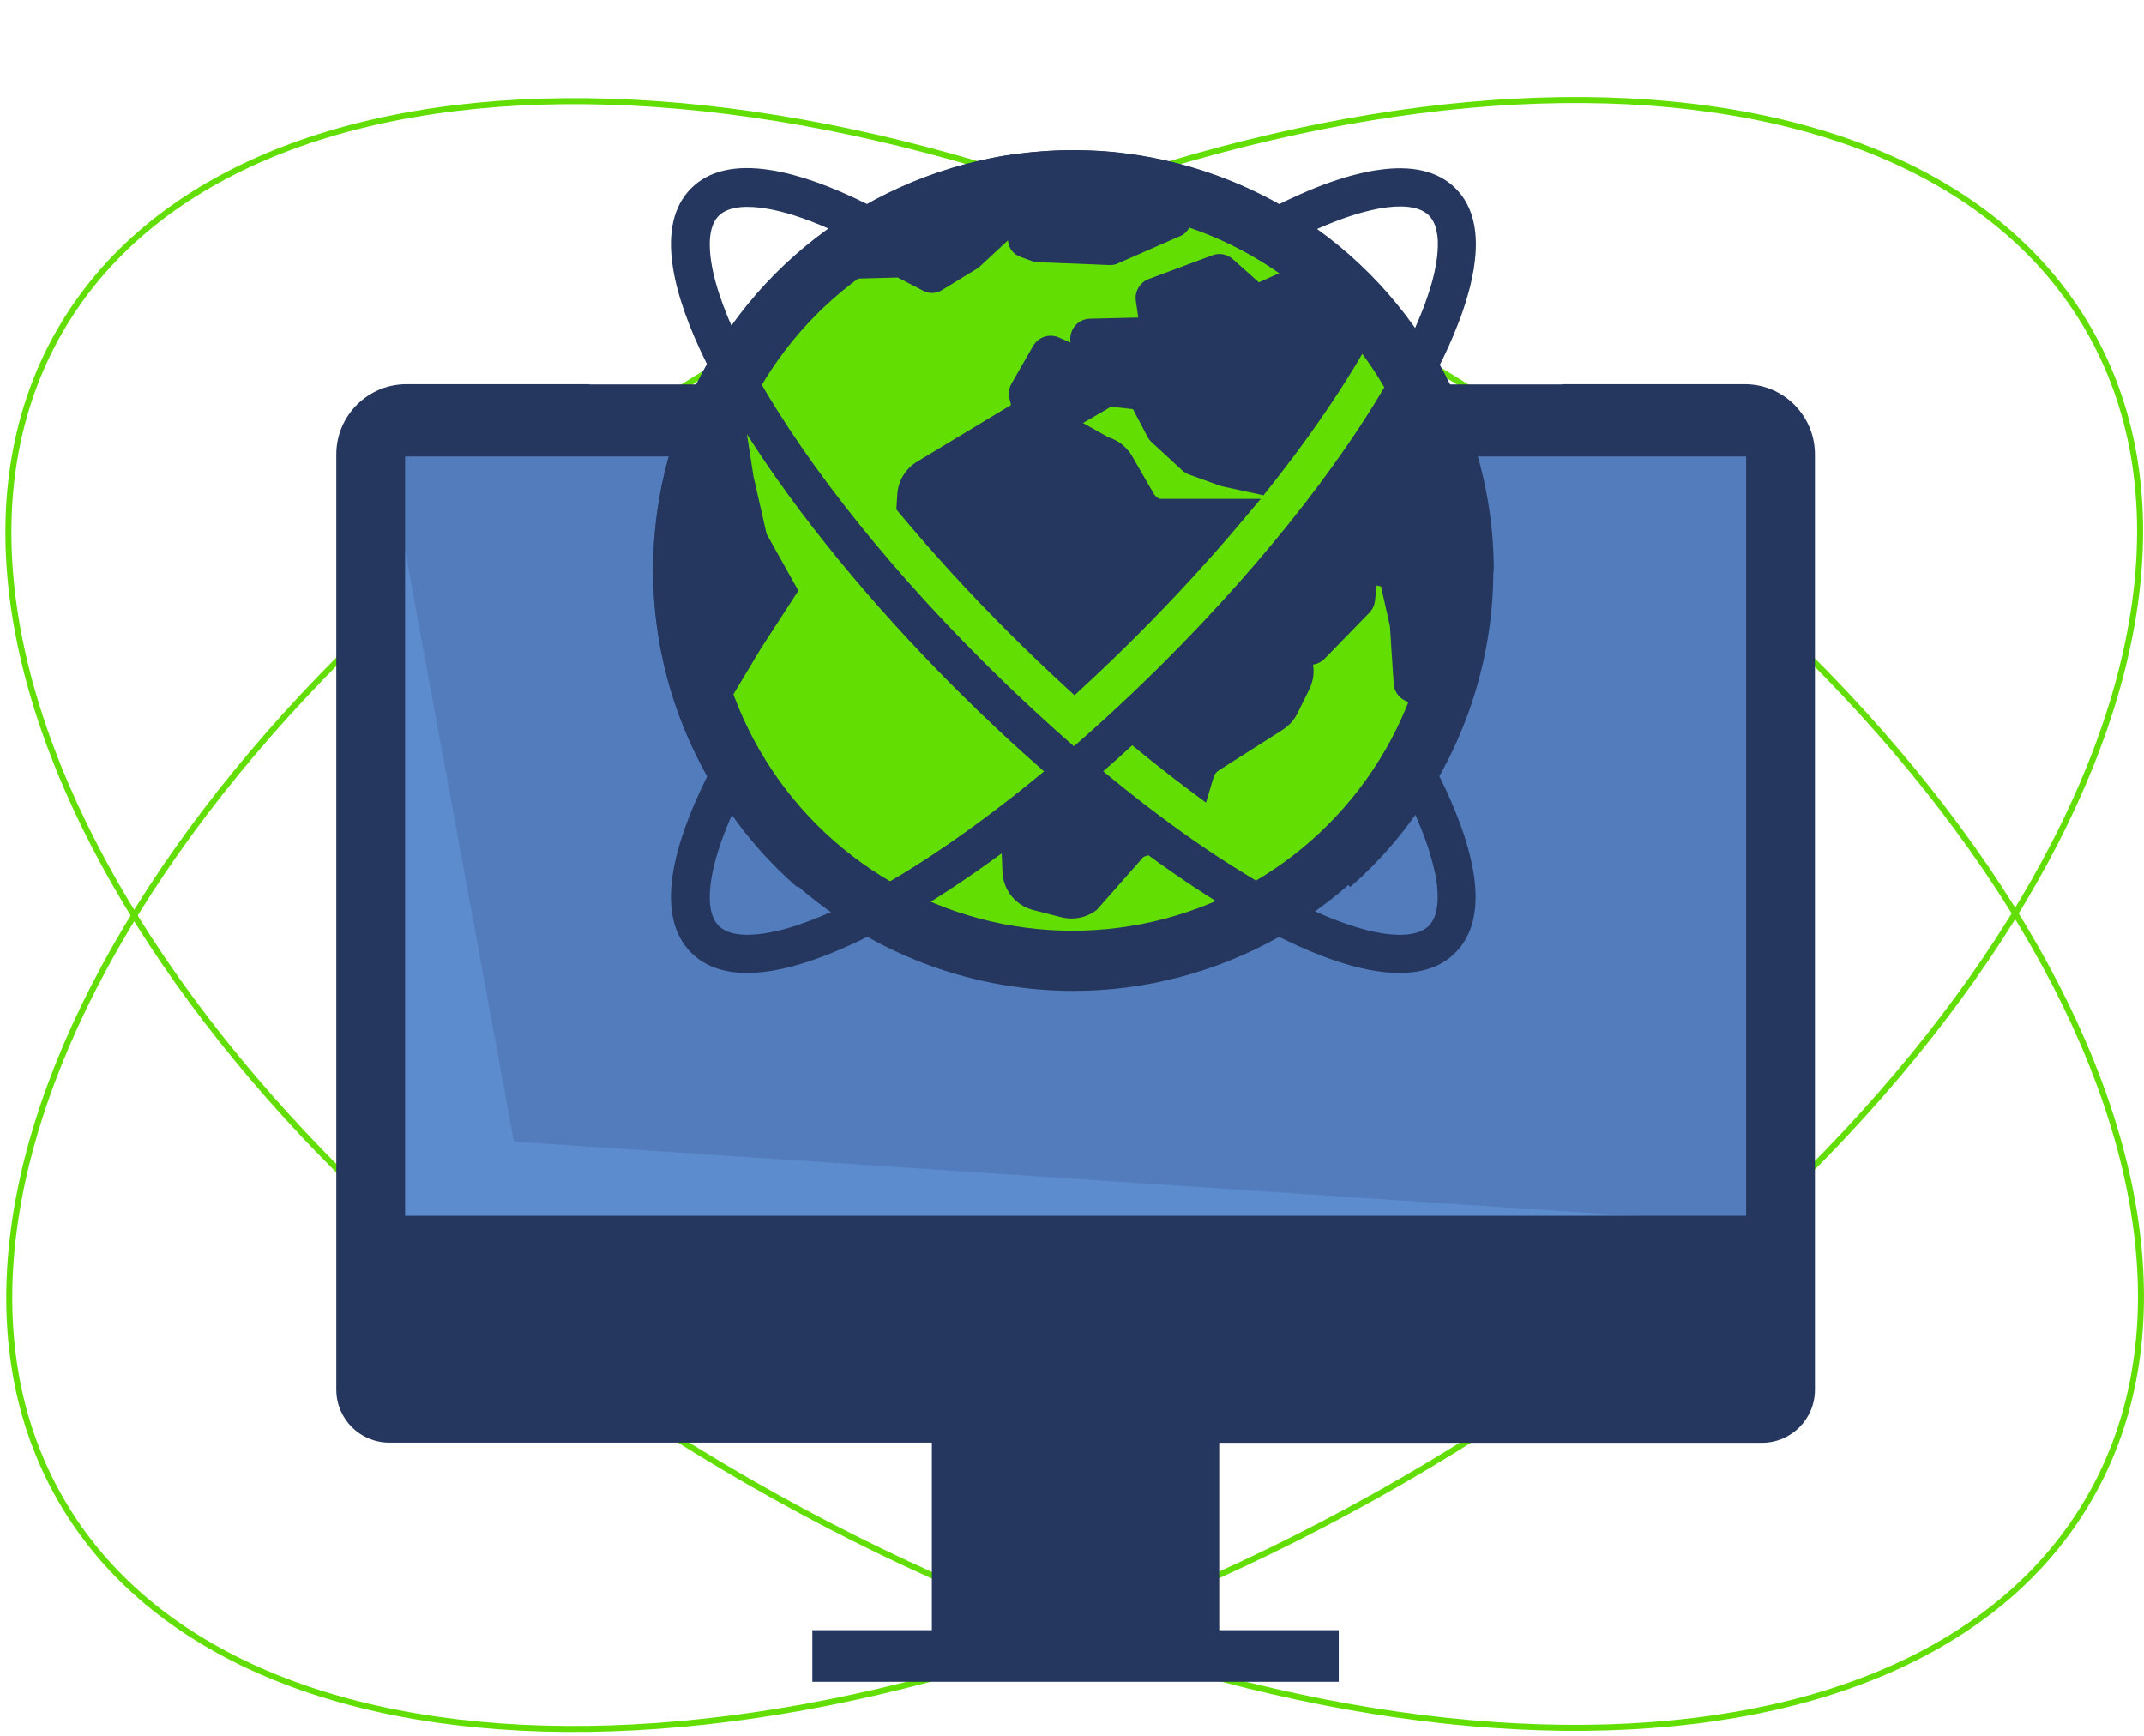 <svg width="357" height="289" viewBox="0 0 357 289" fill="none" xmlns="http://www.w3.org/2000/svg">
<path d="M347.968 249.33C333.051 275.301 300.688 288.102 260.244 287.659C219.818 287.216 171.438 273.535 124.704 246.693C77.97 219.852 41.774 184.957 21.021 150.262C0.259 115.551 -4.992 81.147 9.925 55.175C24.841 29.203 57.205 16.403 97.649 16.846C138.075 17.288 186.455 30.97 233.188 57.811C279.922 84.653 316.118 119.547 336.871 154.243C357.634 188.954 362.885 223.358 347.968 249.33Z" stroke="#63DE03"/>
<path d="M347.749 54.794C362.724 80.732 357.55 115.148 336.866 149.906C316.192 184.648 280.074 219.624 233.401 246.571C186.728 273.518 138.379 287.308 97.954 287.842C57.511 288.376 25.119 275.649 10.144 249.711C-4.831 223.773 0.342 189.357 21.026 154.599C41.701 119.857 77.818 84.881 124.492 57.934C171.165 30.987 219.514 17.197 259.938 16.663C300.382 16.129 332.774 28.856 347.749 54.794Z" stroke="#63DE03"/>
<path d="M63.242 68.793H294.966V203.965H63.242V68.793Z" fill="#537CBD"/>
<path d="M63.242 68.793L85.569 190.086L294.966 203.965H63.242V68.793Z" fill="#5C8CCE"/>
<path d="M302.207 75.654V231.384C302.207 236.254 298.255 240.208 293.387 240.208H203.014V271.405H222.916V280H135.263V271.405H155.164V240.179H64.82C59.952 240.179 56 236.226 56 231.356V75.654C56 69.208 61.24 63.965 67.683 63.965H98.151V75.424H67.683C67.569 75.424 67.454 75.539 67.454 75.654V202.421H290.753V75.654C290.753 75.539 290.667 75.424 290.524 75.424H260.084V63.965H290.552C296.967 63.965 302.207 69.208 302.207 75.654Z" fill="#25375F"/>
<path d="M63 69C63 66.239 65.239 64 68 64H290C292.761 64 295 66.239 295 69V76H63V69Z" fill="#25375F"/>
<circle cx="178.565" cy="94.806" r="64.978" fill="#63DE03" stroke="#25375F" stroke-width="9.655"/>
<path d="M248.732 94.363C248.652 86.518 247.262 78.752 244.561 71.29C243.283 67.743 241.701 64.275 239.896 61C239.848 60.92 239.8 60.824 239.752 60.744C240.231 59.801 240.679 58.859 241.094 57.948C241.174 57.788 241.238 57.628 241.318 57.469C241.35 57.389 241.382 57.309 241.414 57.229C241.478 57.101 241.525 56.957 241.589 56.83C241.685 56.606 241.781 56.382 241.877 56.158C241.957 55.967 242.037 55.775 242.117 55.583C242.197 55.407 242.26 55.248 242.324 55.072C242.42 54.848 242.5 54.64 242.58 54.433C242.66 54.241 242.724 54.049 242.804 53.873C242.852 53.778 242.884 53.666 242.916 53.57C242.932 53.554 242.932 53.522 242.948 53.506C243.011 53.33 243.075 53.154 243.139 52.995C243.171 52.899 243.219 52.803 243.251 52.707C243.315 52.547 243.379 52.371 243.427 52.212C243.555 51.844 243.683 51.493 243.794 51.125C243.906 50.774 244.018 50.438 244.13 50.087C244.274 49.607 244.418 49.128 244.545 48.648C244.577 48.537 244.609 48.441 244.625 48.329C244.657 48.201 244.705 48.057 244.737 47.929C244.769 47.801 244.801 47.674 244.833 47.546C244.945 47.099 245.041 46.667 245.121 46.236C245.137 46.14 245.169 46.028 245.185 45.932C245.233 45.676 245.28 45.421 245.328 45.165C245.344 45.085 245.36 45.005 245.376 44.925C245.392 44.813 245.408 44.702 245.424 44.59C246.351 38.758 245.328 34.316 242.388 31.375C239.448 28.435 235.006 27.413 229.174 28.34C229.062 28.355 228.966 28.372 228.854 28.387C228.759 28.404 228.647 28.419 228.551 28.435C228.439 28.451 228.343 28.467 228.231 28.499C228.103 28.515 227.992 28.547 227.864 28.563C227.848 28.563 227.832 28.563 227.816 28.579C227.736 28.595 227.656 28.611 227.576 28.627C226.985 28.755 226.394 28.883 225.771 29.043C225.611 29.09 225.435 29.122 225.259 29.17C225.083 29.218 224.924 29.266 224.748 29.314C224.572 29.362 224.396 29.41 224.237 29.458C224.061 29.506 223.885 29.554 223.709 29.618C223.358 29.73 223.006 29.841 222.639 29.953C222.287 30.081 221.92 30.193 221.552 30.321C221.185 30.449 220.817 30.593 220.45 30.72C220.082 30.864 219.699 31.008 219.315 31.152C218.98 31.28 218.66 31.423 218.324 31.551C218.229 31.599 218.117 31.631 218.021 31.679C218.005 31.679 217.973 31.695 217.957 31.711C217.829 31.759 217.717 31.807 217.589 31.871C217.206 32.031 216.806 32.206 216.407 32.382C215.928 32.59 215.432 32.83 214.937 33.053C214.777 33.133 214.601 33.213 214.426 33.293C214.202 33.405 213.978 33.501 213.755 33.612C213.515 33.724 213.259 33.852 213.02 33.98C209.664 32.094 206.133 30.481 202.474 29.154C198.511 27.732 194.42 26.646 190.33 25.959C190.266 25.943 190.218 25.943 190.154 25.927L190.09 25.911C190.058 25.911 190.026 25.895 189.994 25.895C189.978 25.895 189.946 25.895 189.93 25.879L189.803 25.863C189.739 25.847 189.659 25.847 189.595 25.831L189.259 25.783C189.115 25.767 188.988 25.735 188.844 25.719L188.476 25.671C188.317 25.655 188.141 25.623 187.981 25.607L187.853 25.591C187.645 25.559 187.454 25.543 187.246 25.511C187.07 25.495 186.91 25.463 186.735 25.447L186.527 25.415C186.319 25.399 186.127 25.367 185.92 25.352C185.84 25.336 185.76 25.336 185.664 25.32C185.504 25.304 185.329 25.288 185.169 25.272H185.137C184.897 25.256 184.657 25.224 184.386 25.208H184.322C184.274 25.208 184.242 25.208 184.194 25.192C184.034 25.176 183.858 25.16 183.699 25.16C183.459 25.144 183.219 25.128 182.996 25.112C182.756 25.096 182.532 25.08 182.293 25.08C182.213 25.08 182.133 25.064 182.053 25.064C181.893 25.064 181.733 25.048 181.59 25.048H181.51C181.318 25.048 181.126 25.032 180.918 25.032C180.87 25.032 180.807 25.032 180.743 25.032C180.663 25.032 180.583 25.032 180.487 25.032C180.391 25.032 180.279 25.032 180.183 25.016C179.944 25.016 179.704 25 179.448 25C178.985 25 178.522 25 178.058 25C178.026 25 177.994 25 177.962 25H177.882C177.451 25 177.068 25.016 176.7 25.032H176.652C176.62 25.032 176.588 25.032 176.556 25.032C176.508 25.032 176.46 25.032 176.396 25.032C176.189 25.032 175.997 25.048 175.789 25.064C175.757 25.064 175.709 25.064 175.661 25.064C175.55 25.064 175.438 25.08 175.326 25.08C175.23 25.08 175.15 25.096 175.054 25.096H174.926C174.687 25.112 174.431 25.128 174.191 25.144H174.175C173.44 25.192 172.721 25.256 172.034 25.32C171.843 25.336 171.651 25.352 171.459 25.384H171.395C171.363 25.384 171.331 25.384 171.283 25.399C171.076 25.415 170.868 25.447 170.644 25.463C170.42 25.495 170.197 25.511 169.957 25.543L169.558 25.591C169.51 25.591 169.446 25.607 169.398 25.607C169.222 25.623 169.046 25.655 168.871 25.671C168.727 25.687 168.583 25.719 168.455 25.735L168.327 25.751C168.104 25.783 167.864 25.815 167.64 25.863C167.56 25.879 167.48 25.895 167.4 25.895L166.905 25.975C166.809 25.991 166.713 26.007 166.618 26.023L166.554 26.039C166.426 26.055 166.298 26.087 166.154 26.102L166.09 26.119C165.962 26.151 165.835 26.166 165.691 26.198C165.515 26.23 165.323 26.262 165.163 26.31C165.004 26.342 164.86 26.374 164.716 26.406C164.62 26.422 164.508 26.454 164.412 26.47L164.301 26.502C164.141 26.534 163.981 26.566 163.821 26.598C163.63 26.646 163.454 26.678 163.262 26.726C163.102 26.758 162.958 26.79 162.799 26.837C162.575 26.886 162.351 26.949 162.128 26.997L161.968 27.045C161.84 27.077 161.712 27.109 161.6 27.141H161.584L161.408 27.189C161.041 27.285 160.689 27.381 160.322 27.477L159.938 27.588C159.89 27.605 159.843 27.605 159.811 27.62L159.699 27.652C159.443 27.732 159.171 27.812 158.9 27.892C158.692 27.956 158.484 28.02 158.277 28.084C158.069 28.148 157.861 28.212 157.669 28.276C157.478 28.34 157.286 28.404 157.078 28.467L156.918 28.515C156.695 28.579 156.471 28.659 156.247 28.739C155.736 28.915 155.257 29.09 154.793 29.25C154.618 29.314 154.458 29.378 154.282 29.442C154.074 29.522 153.883 29.602 153.675 29.666C153.531 29.714 153.403 29.778 153.259 29.826C152.876 29.969 152.54 30.113 152.205 30.257C152.077 30.305 151.933 30.369 151.805 30.417C151.661 30.481 151.518 30.545 151.358 30.608C151.182 30.688 151.006 30.752 150.831 30.832L150.799 30.848C150.575 30.944 150.335 31.056 150.112 31.152C150 31.2 149.888 31.264 149.776 31.312C149.217 31.567 148.658 31.839 148.066 32.111C147.907 32.19 147.747 32.27 147.587 32.35L147.443 32.414C147.06 32.606 146.644 32.814 146.181 33.053L145.478 33.437C145.366 33.501 145.238 33.565 145.126 33.629C144.998 33.692 144.871 33.772 144.743 33.836L144.599 33.916C144.551 33.948 144.503 33.98 144.439 33.996C138.287 30.928 132.871 29.027 128.301 28.308C122.468 27.381 118.026 28.404 115.086 31.343C112.146 34.284 111.124 38.726 112.05 44.558C112.769 49.128 114.687 54.544 117.739 60.68C117.691 60.76 117.643 60.856 117.595 60.952C115.773 64.228 114.208 67.695 112.929 71.242C110.245 78.704 108.839 86.454 108.759 94.315C108.759 94.667 108.759 95.034 108.759 95.386C108.759 95.514 108.759 95.642 108.759 95.769C108.759 95.817 108.759 95.849 108.759 95.897C108.759 96.105 108.759 96.329 108.775 96.537V96.552C108.775 96.808 108.791 97.064 108.791 97.319V97.335C108.807 97.591 108.807 97.863 108.823 98.118C108.839 98.358 108.855 98.598 108.855 98.837V98.885C109.254 105.852 110.676 112.707 113.121 119.274L113.249 119.594C113.265 119.658 113.297 119.706 113.313 119.769L113.329 119.817C114.559 123.061 116.045 126.225 117.755 129.261C114.687 135.413 112.769 140.829 112.05 145.399C111.124 151.231 112.146 155.673 115.086 158.614C117.323 160.851 120.439 161.985 124.386 161.985C125.616 161.985 126.927 161.873 128.301 161.665C132.871 160.946 138.287 159.029 144.423 155.977C147.779 157.863 151.326 159.476 154.969 160.803C162.703 163.599 170.74 164.973 178.745 164.973C190.601 164.973 202.378 161.937 212.988 155.977C213.243 156.105 213.483 156.217 213.723 156.345C214.218 156.584 214.713 156.824 215.209 157.048C215.384 157.128 215.576 157.207 215.752 157.303C215.928 157.383 216.103 157.463 216.279 157.543C216.423 157.607 216.551 157.671 216.695 157.719C217.398 158.038 218.101 158.326 218.788 158.614C218.98 158.693 219.171 158.773 219.347 158.837C219.539 158.917 219.715 158.981 219.906 159.061C220.066 159.125 220.242 159.189 220.402 159.253C220.466 159.269 220.514 159.301 220.577 159.317C220.721 159.365 220.865 159.428 221.025 159.476C221.328 159.588 221.616 159.684 221.904 159.796C222.016 159.844 222.127 159.876 222.255 159.908C222.383 159.956 222.527 160.004 222.655 160.052C222.926 160.148 223.198 160.227 223.47 160.307C223.534 160.323 223.597 160.355 223.661 160.371C223.741 160.403 223.821 160.419 223.901 160.451C224.348 160.595 224.796 160.723 225.227 160.835C225.291 160.851 225.355 160.867 225.403 160.883C225.547 160.914 225.691 160.962 225.85 160.994C225.978 161.026 226.122 161.058 226.25 161.09C227.241 161.33 228.199 161.522 229.126 161.665C230.516 161.889 231.81 161.985 233.041 161.985C236.988 161.985 240.103 160.867 242.34 158.614C245.28 155.673 246.303 151.231 245.376 145.399C245.344 145.223 245.312 145.032 245.28 144.856C245.249 144.712 245.233 144.552 245.201 144.409C245.185 144.329 245.169 144.265 245.153 144.201C245.121 144.041 245.089 143.881 245.057 143.721C245.025 143.578 244.993 143.434 244.961 143.29C244.945 143.21 244.929 143.13 244.913 143.05C244.753 142.363 244.577 141.66 244.37 140.941C244.338 140.813 244.29 140.686 244.258 140.558C244.21 140.398 244.162 140.238 244.114 140.078C244.066 139.903 244.002 139.727 243.954 139.551C243.874 139.311 243.794 139.056 243.715 138.816C243.651 138.608 243.571 138.417 243.507 138.209C243.427 137.969 243.347 137.745 243.251 137.506C243.187 137.346 243.123 137.17 243.075 137.01C242.98 136.755 242.884 136.499 242.788 136.243C242.708 136.02 242.612 135.796 242.516 135.572C242.356 135.189 242.213 134.805 242.053 134.422C241.893 134.038 241.717 133.639 241.557 133.255C241.382 132.856 241.206 132.456 241.03 132.057C240.934 131.849 240.838 131.658 240.743 131.45C240.663 131.258 240.567 131.066 240.471 130.875C240.455 130.859 240.455 130.843 240.439 130.827C240.343 130.619 240.247 130.427 240.151 130.219C240.055 130.012 239.96 129.82 239.864 129.612C239.864 129.596 239.848 129.596 239.848 129.58C239.8 129.5 239.768 129.421 239.72 129.341C239.704 129.309 239.688 129.277 239.672 129.229C239.656 129.213 239.656 129.181 239.64 129.165C239.656 129.181 239.656 129.213 239.672 129.229C241.382 126.193 242.852 123.045 244.082 119.801L244.098 119.753C244.13 119.674 244.146 119.61 244.178 119.546L244.29 119.258C246.719 112.691 248.157 105.836 248.556 98.853V98.821C248.572 98.582 248.572 98.342 248.588 98.102C248.604 97.847 248.604 97.575 248.62 97.319C248.62 97.064 248.636 96.792 248.636 96.552C248.636 96.329 248.652 96.105 248.652 95.881C248.652 95.833 248.652 95.801 248.652 95.754C248.652 95.626 248.652 95.498 248.652 95.37C248.732 95.082 248.732 94.715 248.732 94.363ZM119.672 35.929C121.43 34.172 124.833 34.284 127.374 34.683C130.442 35.162 134.037 36.313 138.112 38.118C137.776 38.358 137.44 38.598 137.121 38.837C136.945 38.965 136.769 39.093 136.594 39.237C136.386 39.381 136.194 39.541 136.002 39.684C135.715 39.892 135.427 40.132 135.06 40.419C135.028 40.435 135.012 40.467 134.98 40.483C134.724 40.691 134.468 40.883 134.229 41.106C131.496 43.359 128.908 45.836 126.559 48.473L126.543 48.489C126.399 48.648 126.255 48.808 126.128 48.952L130.921 53.17C131.049 53.027 131.177 52.867 131.321 52.723L131.337 52.707C133.27 50.534 135.379 48.473 137.616 46.587C137.792 46.587 137.984 46.555 138.16 46.507L149.488 46.204L153.755 48.425C154.202 48.664 154.697 48.776 155.193 48.776C155.768 48.776 156.327 48.617 156.823 48.313L162.671 44.734L162.894 44.606L167.832 40.02C167.848 40.148 167.848 40.26 167.88 40.388C168.072 41.474 168.839 42.385 169.877 42.752L171.843 43.471C172.146 43.583 172.45 43.647 172.769 43.647L184.737 44.127C185.009 44.142 185.265 44.111 185.52 44.062L185.76 44.015L196.226 39.429C197.153 39.125 197.904 38.39 198.207 37.447C198.559 36.409 198.319 35.242 197.6 34.427L197.456 34.268C198.415 34.571 199.374 34.891 200.332 35.226C204.727 36.808 208.929 38.87 212.844 41.346L212.972 45.501L209.616 47.003L205.27 43.136C204.343 42.305 203.033 42.065 201.882 42.497L191.273 46.459C189.819 47.003 188.908 48.521 189.131 50.054L189.531 52.867L181.478 53.059C180.551 53.075 179.672 53.49 179.065 54.177C178.458 54.864 178.138 55.791 178.218 56.702L178.25 57.037L176.317 56.19C174.974 55.599 173.424 55.919 172.45 57.021L172.418 57.053C172.338 57.149 172.258 57.261 172.178 57.357C172.13 57.421 172.098 57.485 172.05 57.548L168.439 63.844C168.008 64.579 167.88 65.442 168.072 66.273L168.343 67.439C168.311 67.455 168.279 67.471 168.247 67.487L152.7 76.867C150.783 78.017 149.552 80.046 149.409 82.284L149.249 84.808L149.856 85.543C155.4 92.19 161.472 98.837 167.944 105.293C171.012 108.361 174.159 111.381 177.291 114.257L178.921 115.759L180.535 114.257C183.475 111.54 186.431 108.696 189.307 105.82C195.459 99.668 201.275 93.341 206.628 86.981L209.936 83.05H193.094C192.679 82.875 192.327 82.571 192.103 82.172L188.508 75.94C187.645 74.438 186.223 73.32 184.578 72.808L180.327 70.427L185.009 67.711L188.652 68.126L191.081 72.728C191.257 73.064 191.496 73.367 191.768 73.623L196.849 78.305C197.185 78.624 197.568 78.848 198 79.008L203.129 80.861C203.257 80.909 203.384 80.941 203.528 80.973L210.383 82.459L211.31 81.293C219.043 71.562 225.419 61.991 229.749 53.65C230.101 52.963 230.452 52.292 230.772 51.62L231.475 50.182L230.42 48.984C230.213 48.744 230.005 48.521 229.797 48.297C229.765 48.265 229.733 48.233 229.701 48.201C229.478 47.961 229.254 47.722 229.014 47.466C228.79 47.226 228.567 47.003 228.343 46.763C228.279 46.699 228.231 46.651 228.183 46.603C227.976 46.379 227.752 46.172 227.544 45.948C227.512 45.916 227.48 45.884 227.464 45.868C227.241 45.66 227.033 45.437 226.809 45.229C226.761 45.181 226.713 45.133 226.681 45.101C226.49 44.925 226.314 44.75 226.122 44.574L226.106 44.558C225.994 44.446 225.882 44.35 225.771 44.238C225.611 44.094 225.467 43.951 225.307 43.807C225.227 43.727 225.147 43.663 225.067 43.583C224.876 43.407 224.684 43.232 224.476 43.056C224.412 43.008 224.364 42.96 224.3 42.896L224.237 42.848C224.077 42.704 223.917 42.56 223.757 42.433C223.629 42.321 223.518 42.225 223.39 42.113C223.214 41.969 223.038 41.81 222.862 41.666C222.767 41.586 222.687 41.522 222.591 41.442C222.351 41.25 222.159 41.09 221.968 40.931C221.904 40.883 221.856 40.835 221.792 40.787C221.584 40.627 221.36 40.451 221.153 40.292C221.073 40.228 220.993 40.164 220.913 40.1C220.721 39.956 220.545 39.812 220.354 39.668C220.242 39.572 220.13 39.493 220.002 39.413C219.81 39.269 219.603 39.125 219.363 38.949C219.299 38.901 219.251 38.87 219.203 38.822C219.012 38.694 218.836 38.55 218.644 38.422C218.708 38.39 218.788 38.358 218.852 38.326C218.916 38.294 218.996 38.262 219.059 38.23C220.05 37.783 221.009 37.383 221.952 37.016C222.047 36.968 222.143 36.936 222.239 36.904C222.527 36.792 222.798 36.68 223.086 36.584C223.246 36.521 223.406 36.473 223.565 36.409C223.709 36.361 223.869 36.297 224.013 36.249C224.141 36.201 224.253 36.169 224.38 36.121C225.387 35.77 226.362 35.482 227.304 35.242C227.416 35.21 227.528 35.178 227.64 35.162C227.816 35.114 227.992 35.083 228.151 35.035C228.295 35.003 228.439 34.971 228.583 34.939C228.743 34.907 228.886 34.875 229.046 34.843C229.174 34.811 229.302 34.795 229.414 34.763C229.557 34.731 229.685 34.715 229.829 34.683C229.957 34.651 230.101 34.635 230.229 34.619C232.769 34.22 236.173 34.108 237.93 35.865C238.074 36.009 238.218 36.169 238.33 36.345C238.362 36.377 238.378 36.409 238.41 36.457C238.521 36.617 238.633 36.792 238.713 36.984C238.761 37.08 238.809 37.176 238.841 37.272C238.857 37.319 238.889 37.367 238.905 37.415C238.937 37.511 238.985 37.607 239.017 37.719C239.033 37.767 239.049 37.815 239.065 37.879C239.097 37.975 239.129 38.087 239.145 38.182C239.161 38.23 239.177 38.294 239.177 38.342C239.193 38.39 239.209 38.454 239.209 38.502C239.241 38.614 239.257 38.726 239.272 38.822C239.288 38.87 239.288 38.933 239.304 38.981C239.32 39.093 239.336 39.205 239.352 39.317C239.352 39.365 239.368 39.429 239.368 39.477C239.368 39.525 239.384 39.589 239.384 39.652C239.384 39.7 239.4 39.764 239.4 39.828C239.416 39.94 239.416 40.052 239.416 40.164C239.416 40.228 239.416 40.276 239.416 40.34C239.416 40.403 239.416 40.451 239.416 40.515C239.416 40.707 239.416 40.883 239.416 41.059C239.416 41.314 239.4 41.554 239.384 41.809C239.368 42.049 239.352 42.305 239.32 42.545C239.304 42.64 239.304 42.72 239.288 42.816C239.272 42.896 239.272 42.976 239.257 43.056C239.241 43.232 239.209 43.423 239.177 43.599C239.145 43.759 239.129 43.919 239.097 44.078C239.081 44.19 239.065 44.302 239.033 44.414C238.985 44.654 238.937 44.893 238.889 45.149C238.873 45.229 238.857 45.309 238.841 45.389C238.793 45.596 238.745 45.788 238.697 45.996C238.681 46.076 238.649 46.156 238.633 46.252C238.617 46.3 238.617 46.331 238.601 46.379C238.585 46.459 238.553 46.539 238.537 46.619C238.49 46.827 238.426 47.035 238.362 47.258C238.33 47.37 238.298 47.466 238.266 47.578C238.234 47.69 238.202 47.786 238.17 47.897C238.122 48.057 238.074 48.201 238.026 48.361C237.834 48.984 237.611 49.607 237.387 50.262C237.323 50.422 237.275 50.582 237.211 50.758C237.147 50.917 237.083 51.093 237.019 51.253C236.972 51.381 236.924 51.525 236.86 51.652C236.78 51.86 236.7 52.052 236.62 52.26C236.492 52.595 236.348 52.947 236.189 53.298C236.109 53.474 236.045 53.65 235.965 53.825C235.917 53.953 235.853 54.081 235.805 54.209C235.725 54.385 235.645 54.577 235.565 54.752C235.502 54.88 235.438 55.024 235.39 55.152C235.022 55.967 234.623 56.782 234.207 57.628C234.016 58.012 233.84 58.379 233.632 58.763C233.536 58.955 233.44 59.146 233.344 59.338L233.312 59.402C225.499 74.438 211.15 92.925 193.941 110.134C188.972 115.104 183.89 119.833 178.825 124.243C173.76 119.833 168.679 115.104 163.709 110.134C146.42 92.925 132.072 74.406 124.258 59.354C121.062 53.186 119.097 47.897 118.426 43.631C118.026 41.075 117.915 37.687 119.672 35.929ZM143.097 149.554C136.929 152.749 131.64 154.715 127.374 155.386C124.833 155.785 121.43 155.897 119.672 154.14C117.915 152.382 118.026 148.978 118.426 146.438C118.905 143.37 120.072 139.759 121.861 135.684C124.098 138.832 126.607 141.804 129.323 144.52C130.41 145.607 131.544 146.662 132.711 147.684L136.913 142.875C135.859 141.948 134.82 140.973 133.845 139.998C127.805 133.958 122.948 126.576 119.752 118.603L121.35 116.877L126.687 107.977L132.935 98.342L127.646 88.899L125.456 79.279L124.37 72.281C132.855 85.671 145.078 100.611 159.139 114.672C163.965 119.498 168.902 124.116 173.84 128.43C163.022 137.394 152.397 144.728 143.097 149.554ZM157.206 154.827C155.193 154.092 153.211 153.261 151.278 152.35C156.231 149.474 161.44 146.006 166.793 142.076L166.921 145.175C167.049 148.211 169.126 150.768 172.066 151.519L176.732 152.717C177.291 152.861 177.866 152.925 178.426 152.925C179.832 152.925 181.222 152.494 182.404 151.647L182.628 151.487L190.378 142.699C190.506 142.619 190.649 142.571 190.793 142.523L191.209 142.395C191.097 142.315 190.985 142.235 190.889 142.156L190.729 142.044V142.028C190.889 142.156 191.049 142.267 191.209 142.379C196.402 146.182 201.467 149.522 206.277 152.334C190.953 159.7 173.361 160.643 157.206 154.827ZM238.218 117.5C238.202 117.548 238.17 117.596 238.154 117.66C234.974 125.985 229.973 133.719 223.693 139.998C222.719 140.973 221.68 141.948 220.625 142.875L224.828 147.684C225.994 146.662 227.145 145.591 228.215 144.52C230.932 141.804 233.44 138.832 235.677 135.668C235.837 136.036 235.997 136.387 236.141 136.755C236.284 137.106 236.428 137.442 236.572 137.793C236.636 137.953 236.7 138.113 236.764 138.273C236.78 138.289 236.78 138.321 236.796 138.337C236.86 138.496 236.924 138.656 236.972 138.8C237.035 138.96 237.099 139.136 237.163 139.295C237.227 139.455 237.291 139.615 237.339 139.791C237.515 140.27 237.675 140.749 237.834 141.229C237.882 141.389 237.93 141.548 237.978 141.692C238.026 141.852 238.074 141.996 238.122 142.156C238.378 143.018 238.601 143.865 238.793 144.664C238.809 144.744 238.825 144.84 238.841 144.92C238.857 145 238.873 145.096 238.905 145.175C238.921 145.223 238.921 145.271 238.937 145.303C238.953 145.399 238.985 145.495 239.001 145.591C239.033 145.719 239.049 145.847 239.065 145.974C239.097 146.134 239.113 146.278 239.145 146.422C239.177 146.598 239.193 146.773 239.225 146.949C239.241 147.029 239.241 147.109 239.257 147.205C239.272 147.301 239.272 147.381 239.288 147.476C239.32 147.716 239.336 147.956 239.352 148.211C239.368 148.451 239.384 148.707 239.384 148.962C239.384 149.09 239.384 149.234 239.384 149.362C239.384 149.426 239.384 149.49 239.384 149.554V149.57C239.384 149.634 239.384 149.697 239.384 149.777C239.384 149.841 239.384 149.905 239.384 149.985C239.384 150.049 239.384 150.129 239.368 150.193C239.368 150.257 239.368 150.305 239.352 150.369C239.336 150.592 239.304 150.816 239.272 151.04C239.257 151.199 239.225 151.375 239.193 151.535C239.177 151.583 239.177 151.647 239.161 151.695C239.113 151.903 239.049 152.11 238.985 152.318C238.953 152.414 238.921 152.526 238.873 152.622C238.857 152.669 238.825 152.717 238.809 152.765C238.761 152.861 238.729 152.957 238.681 153.053C238.649 153.117 238.617 153.181 238.585 153.229C238.585 153.245 238.569 153.261 238.553 153.277C238.521 153.341 238.49 153.389 238.458 153.452C238.298 153.708 238.106 153.948 237.898 154.156C237.755 154.299 237.611 154.427 237.435 154.539C237.355 154.603 237.275 154.651 237.179 154.715C237.115 154.747 237.067 154.779 237.004 154.811C236.988 154.827 236.972 154.827 236.956 154.843C236.892 154.875 236.844 154.907 236.78 154.938C236.684 154.986 236.588 155.034 236.492 155.066C236.3 155.146 236.109 155.226 235.901 155.274C235.853 155.29 235.789 155.306 235.741 155.322C235.629 155.354 235.518 155.386 235.406 155.402C235.342 155.418 235.294 155.434 235.23 155.434C235.118 155.45 235.006 155.482 234.894 155.498C234.83 155.514 234.782 155.514 234.719 155.53C234.607 155.546 234.479 155.562 234.367 155.578C234.303 155.578 234.239 155.594 234.191 155.594C234.016 155.61 233.84 155.626 233.648 155.626C233.472 155.626 233.28 155.642 233.105 155.642C232.913 155.642 232.721 155.642 232.529 155.626C232.45 155.626 232.37 155.626 232.29 155.61C232.178 155.61 232.082 155.594 231.97 155.594C231.731 155.578 231.475 155.562 231.235 155.53C230.868 155.482 230.516 155.45 230.181 155.386C229.829 155.338 229.462 155.258 229.094 155.194C229.014 155.178 228.934 155.162 228.854 155.146C228.759 155.13 228.647 155.098 228.535 155.082C228.391 155.05 228.247 155.018 228.103 154.986C227.96 154.954 227.816 154.922 227.672 154.875C227.56 154.843 227.432 154.811 227.32 154.779C227.288 154.763 227.241 154.763 227.209 154.747C226.953 154.683 226.681 154.603 226.426 154.523C226.138 154.443 225.85 154.347 225.547 154.267C225.307 154.203 225.083 154.124 224.844 154.044C224.572 153.948 224.285 153.852 224.013 153.756C223.693 153.644 223.374 153.532 223.038 153.405C222.719 153.277 222.383 153.165 222.063 153.037C221.664 152.877 221.265 152.717 220.849 152.542C220.833 152.542 220.817 152.526 220.801 152.526C220.625 152.446 220.434 152.366 220.242 152.286C219.459 151.95 218.676 151.599 217.861 151.215C217.685 151.136 217.494 151.04 217.318 150.96C216.759 150.704 216.199 150.432 215.64 150.145C215.448 150.049 215.257 149.953 215.065 149.857C214.873 149.761 214.681 149.665 214.49 149.57C214.458 149.554 214.426 149.538 214.394 149.522L213.787 149.202C213.563 149.074 213.339 148.962 213.099 148.835C212.892 148.723 212.684 148.611 212.476 148.499C212.444 148.483 212.396 148.451 212.364 148.435C212.285 148.387 212.189 148.339 212.093 148.291C211.965 148.227 211.837 148.148 211.709 148.084C211.486 147.956 211.262 147.828 211.022 147.7C210.751 147.54 210.479 147.397 210.223 147.237L210.207 147.221C210.016 147.109 209.808 146.997 209.616 146.885C209.504 146.821 209.392 146.757 209.265 146.677C209.073 146.566 208.865 146.454 208.673 146.326C208.546 146.246 208.418 146.182 208.306 146.102C208.274 146.086 208.226 146.054 208.194 146.038C208.114 145.99 208.018 145.926 207.938 145.879C207.779 145.783 207.619 145.687 207.459 145.591C207.363 145.527 207.283 145.479 207.187 145.415C206.932 145.255 206.676 145.112 206.436 144.952C205.957 144.648 205.478 144.345 204.982 144.041C204.966 144.025 204.934 144.009 204.918 143.993C204.775 143.913 204.647 143.817 204.503 143.737C204.263 143.578 204.008 143.418 203.752 143.258C203.624 143.178 203.496 143.098 203.368 143.018C203.177 142.891 202.969 142.763 202.777 142.635C202.57 142.491 202.346 142.347 202.122 142.203C196.194 138.273 189.978 133.623 183.699 128.414C185.313 127.008 186.942 125.554 188.54 124.084C191.736 126.72 194.932 129.229 198.064 131.578L200.812 133.639L202.074 129.421C202.218 128.941 202.522 128.526 202.937 128.27L213.563 121.511C214.617 120.84 215.48 119.881 216.04 118.763L218.005 114.784C218.66 113.474 218.868 112.036 218.628 110.646C219.363 110.55 220.05 110.198 220.577 109.655L228.024 102.001C228.535 101.474 228.87 100.771 228.95 100.036L229.222 97.479L229.957 97.639L231.443 104.286L232.066 113.841C232.13 114.896 232.705 115.871 233.6 116.446C234.495 117.021 235.629 117.133 236.62 116.733C237.467 116.398 238.122 115.743 238.474 114.912L239.976 112.132C239.48 113.953 238.889 115.727 238.218 117.5Z" fill="#25375F"/>
</svg>
